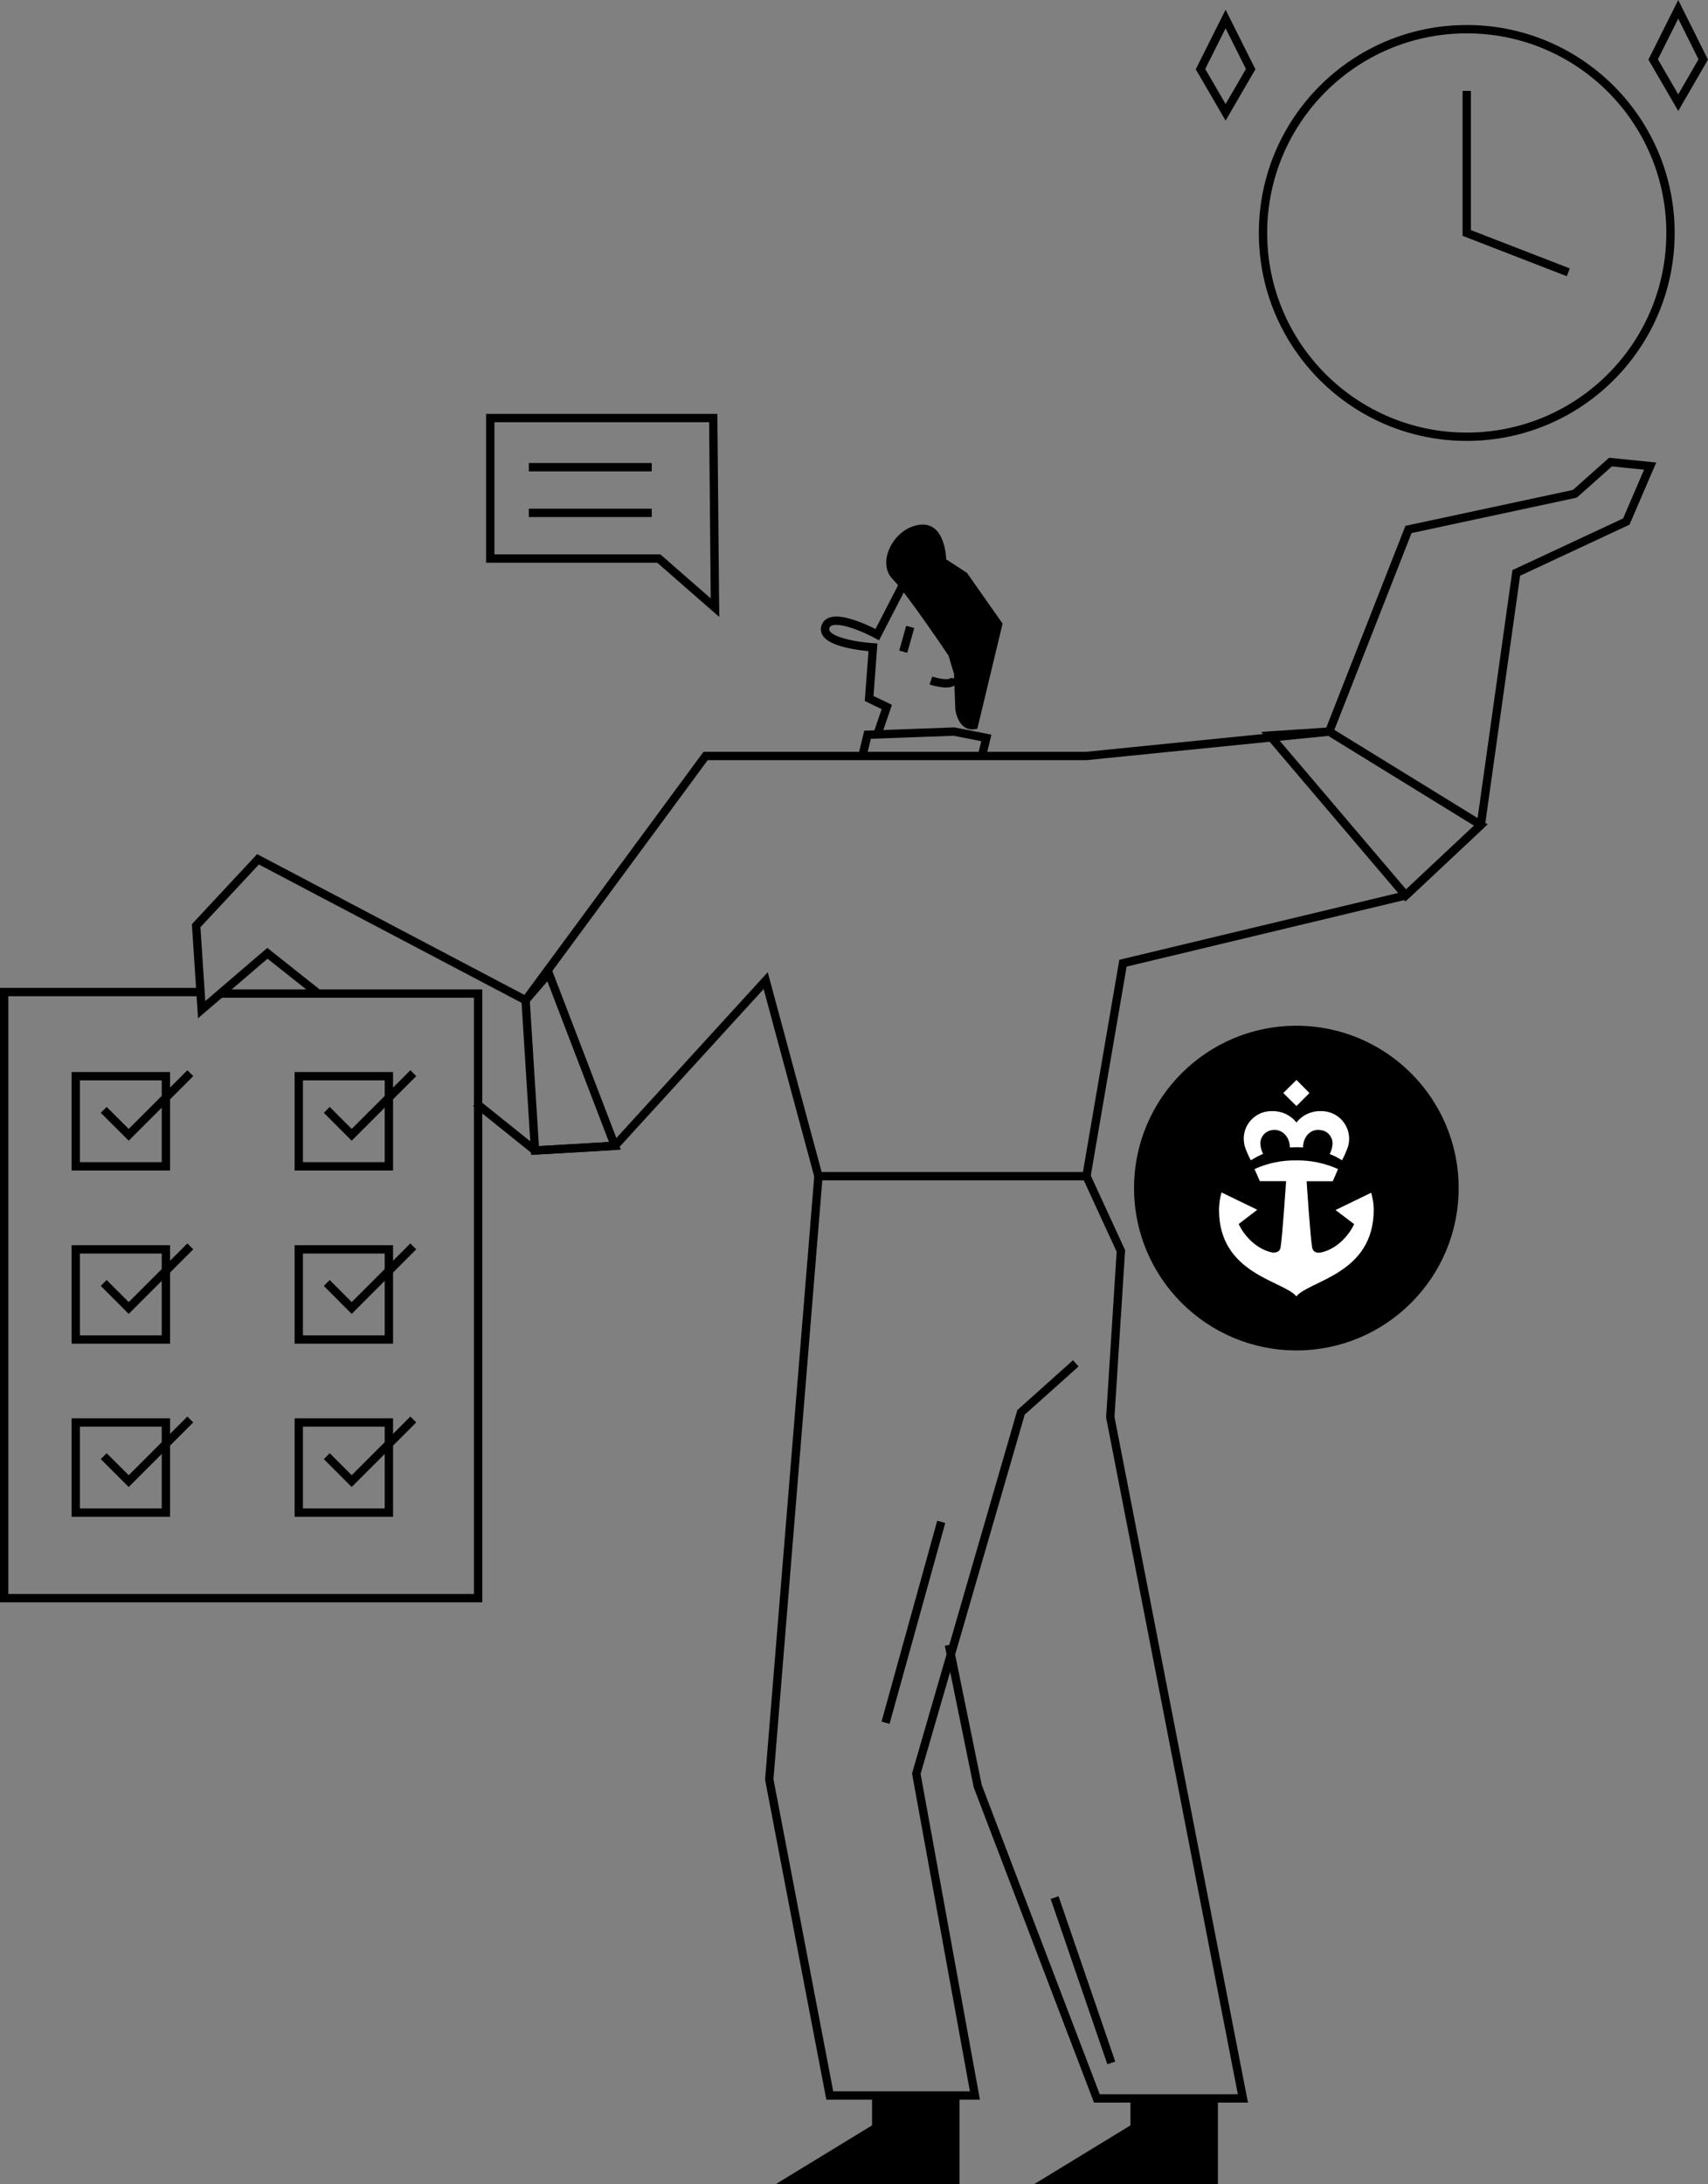 <?xml version="1.0" encoding="UTF-8"?>
<svg id="Layer_2" data-name="Layer 2" xmlns="http://www.w3.org/2000/svg" viewBox="0 0 204.89 261.93">
  <rect x="0" y="0" width="204.89" height="261.93" fill="#808080" stroke="none"/>
  <defs>
    <style>
      .cls-1 {
        fill: none;
        stroke: #000;
        stroke-miterlimit: 10;
      }

      .cls-2, .cls-3 {
        stroke-width: 0px;
      }

      .cls-3 {
        fill: #fff;
      }
    </style>
  </defs>
  <g id="Layer_1-2" data-name="Layer 1">
    <polyline class="cls-1" points="103.49 90.51 104.07 88.12 114.45 87.74 118.32 88.5 117.82 90.57"/>
    <path class="cls-2" d="M117.24,87.4l3.03-12.61-4.28-6.09-2.48-1.61s-.08-4.58-3.22-4.15-5.13,4.51-3.24,6.48,6.73,9.21,6.73,9.21l.66,2.18.16,4.26s.31,2.94,2.65,2.32Z"/>
    <path class="cls-1" d="M105.26,88.06l1.12-3.27-2.12-1.02.46-6.13s-6.39-.4-5.7-2.47,6.22.94,6.22.94l3.02-5.85"/>
    <path class="cls-1" d="M111.67,81.62s2.7.9,2.85-.25"/>
    <line class="cls-1" x1="109.19" y1="75.19" x2="108.35" y2="78.16"/>
    <g>
      <polyline class="cls-1" points="98.18 141.06 92.28 213.41 99.54 251.32 116.95 251.32 109.92 212.72 122.48 169.39 129.05 163.51"/>
      <polyline class="cls-1" points="130.33 141.06 134.46 150.03 133.19 169.96 149.1 251.67 131.58 251.67 117.29 214.22 113.83 197.28"/>
      <line class="cls-1" x1="112.91" y1="182.52" x2="106.23" y2="206.61"/>
      <line class="cls-1" x1="126.51" y1="227.58" x2="133.31" y2="247.41"/>
      <polygon class="cls-2" points="104.61 251.78 104.61 254.9 93.09 261.93 115.1 261.93 115.1 251.67 104.61 251.78"/>
      <polygon class="cls-2" points="135.61 251.78 135.61 254.9 124.09 261.93 146.1 261.93 146.1 251.67 135.61 251.78"/>
    </g>
    <polygon class="cls-1" points="85.77 72.88 79.03 66.99 58.81 66.99 58.81 50.14 85.56 50.14 85.77 72.88"/>
    <line class="cls-1" x1="63.44" y1="61.51" x2="78.18" y2="61.51"/>
    <line class="cls-1" x1="63.44" y1="56.03" x2="78.18" y2="56.03"/>
    <polyline class="cls-1" points="64.18 137.98 73.76 137.42 91.85 117.61 98.18 141.06 130.33 141.06 134.71 115.52 168.63 107.39 177.64 98.94 181.89 68.71 195.09 62.55 197.95 55.9 193.19 55.42 188.92 59.22 168.96 63.5 159.45 87.74 130.27 90.67 84.64 90.67 63.05 119.96 30.95 103.06 23.53 111.02 24.19 121.09 32.08 114.33 38.23 119.21"/>
    <polygon class="cls-1" points="63.05 119.96 64.18 137.98 73.76 137.42 65.83 116.73 63.05 119.96"/>
    <polygon class="cls-1" points="177.64 98.94 159.45 87.74 152.32 88.21 168.63 107.39 177.64 98.94"/>
    <polygon class="cls-1" points="144.01 8.29 147.02 13.47 150.03 8.29 147.02 2.28 144.01 8.29"/>
    <polygon class="cls-1" points="198.31 7.13 201.32 12.31 204.32 7.13 201.32 1.12 198.31 7.13"/>
    <circle class="cls-1" cx="175.95" cy="27.94" r="24.44"/>
    <polyline class="cls-1" points="175.95 10.9 175.95 27.94 188.13 32.66"/>
    <polyline class="cls-1" points="23.73 118.98 .5 118.98 .5 191.67 57.35 191.67 57.35 119.16 26.53 119.16"/>
    <line class="cls-1" x1="64.18" y1="137.98" x2="57.07" y2="132.27"/>
    <rect class="cls-1" x="9.09" y="129.07" width="10.81" height="10.81"/>
    <polyline class="cls-1" points="12.44 133.11 15.44 136.1 22.83 128.71"/>
    <rect class="cls-1" x="35.84" y="129.07" width="10.81" height="10.81"/>
    <polyline class="cls-1" points="39.2 133.11 42.19 136.1 49.58 128.71"/>
    <rect class="cls-1" x="9.09" y="149.84" width="10.81" height="10.81"/>
    <polyline class="cls-1" points="12.44 153.87 15.44 156.87 22.83 149.48"/>
    <rect class="cls-1" x="35.84" y="149.84" width="10.81" height="10.81"/>
    <polyline class="cls-1" points="39.2 153.87 42.19 156.87 49.58 149.48"/>
    <rect class="cls-1" x="9.09" y="170.6" width="10.81" height="10.81"/>
    <polyline class="cls-1" points="12.44 174.64 15.44 177.63 22.83 170.24"/>
    <rect class="cls-1" x="35.84" y="170.6" width="10.81" height="10.81"/>
    <polyline class="cls-1" points="39.2 174.64 42.19 177.63 49.58 170.24"/>
    <g>
      <circle class="cls-2" cx="155.51" cy="142.49" r="19.47"/>
      <g>
        <path class="cls-3" d="M150.05,139.16s.4-.25.76-.44.71-.33.71-.33c0,0-.05-.1-.07-.15-.15-.33-.23-.68-.26-1.04-.03-.82.56-1.53,1.36-1.66,1.25-.22,2.18.82,2.18,2.08.3,0,.48-.03.79-.03s.52,0,.79.03c0-1.28.92-2.32,2.17-2.08.81.12,1.4.84,1.37,1.66-.03.36-.11.71-.26,1.04,0,.05-.05.1-.07.15s.34.14.71.33.76.44.76.44c.27-.52.51-1.07.71-1.62.53-1.76-.46-3.61-2.22-4.14-.34-.1-.69-.15-1.04-.14-1.14-.03-2.22.47-2.92,1.37-.7-.9-1.78-1.4-2.92-1.37-1.83-.05-3.36,1.4-3.4,3.23,0,.35.04.71.14,1.05.19.56.43,1.1.71,1.62Z"/>
        <polygon class="cls-3" points="157.08 131.09 155.52 129.52 153.94 131.09 155.52 132.65 157.08 131.09"/>
        <path class="cls-3" d="M164.5,143.04l-4.29,2.08,2.23,1.69c-.75,1.61-2.29,3.06-3.99,3.4-.52.1-.93-.07-1.04-.56-.22-1.11-.67-7.98-.67-7.98h3.14l.63-1.46c-1.57-.71-3.29-1.07-5.01-1.04-1.73-.03-3.44.32-5.01,1.04l.64,1.45h3.15s-.46,6.87-.67,7.98c-.1.48-.52.65-1.04.56-1.67-.34-3.23-1.79-3.98-3.4l2.23-1.71-4.29-2.08c-.19.68-.29,1.37-.3,2.08,0,7.73,7.7,8.49,9.28,10.38,1.58-1.9,9.28-2.67,9.28-10.38-.01-.69-.11-1.38-.3-2.04Z"/>
      </g>
    </g>
  </g>
</svg>